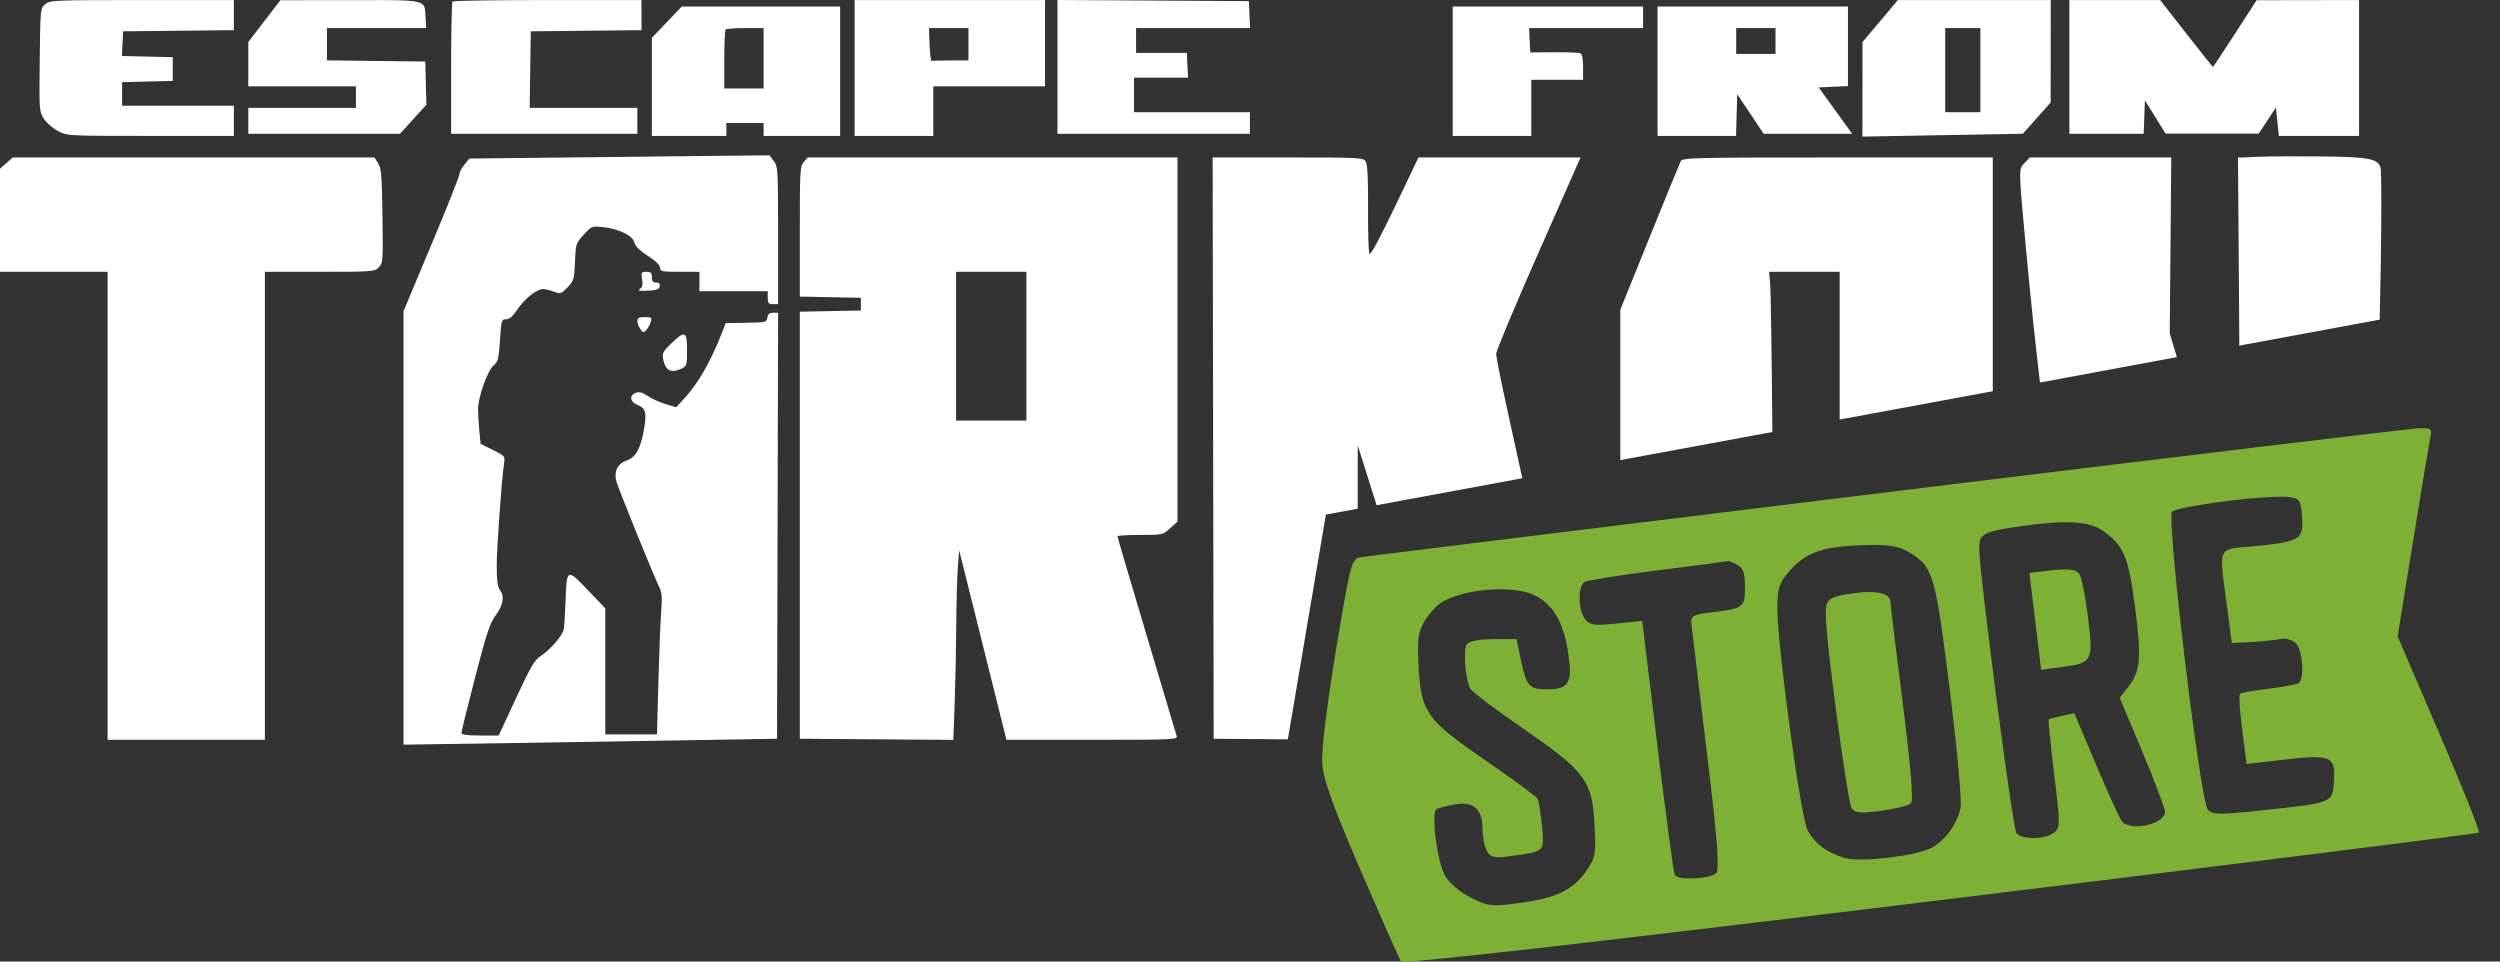<svg width="104" height="40" viewBox="0 0 104 40" fill="none" xmlns="http://www.w3.org/2000/svg">
<rect x="0" y="0" width="104" height="40" fill="#333333" stroke="none"/>
<path fill-rule="evenodd" clip-rule="evenodd" d="M1.653 2.486C1.678 0.359 1.68 0.343 1.882 0.173C2.075 0.01 2.273 0.002 5.906 0.002H9.728V0.628V1.255L7.425 1.279L5.122 1.303L5.096 1.816L5.071 2.329L6.129 2.354L7.188 2.379V2.873V3.366L6.134 3.392L5.079 3.417V3.907V4.398H7.403H9.728V5.026V5.654H6.259C2.834 5.654 2.787 5.652 2.408 5.452C2.197 5.341 1.935 5.11 1.826 4.939C1.63 4.633 1.628 4.595 1.653 2.486ZM10.33 1.748L10.997 0.878L11.665 0.008L14.559 0.005C16.868 0.002 17.461 -0.018 17.627 0.238C17.696 0.344 17.69 0.5 17.704 0.725L17.73 1.168H15.666H13.601V1.839V2.511L15.646 2.535L17.691 2.559L17.715 3.456L17.739 4.353L17.191 4.959L16.643 5.565H13.487H10.33V5.026V4.488H12.569H14.807V4.039V3.591H12.569H10.33V2.669V1.748ZM18.767 2.843C18.767 1.346 18.793 0.094 18.824 0.062C18.856 0.029 20.637 0.002 22.784 0.002H26.686V0.628V1.255L24.384 1.279L22.081 1.303L22.057 2.895L22.034 4.488H24.274H26.514V5.026V5.565H22.64H18.767V2.843ZM35.553 5.654V2.828V0.002H39.513H43.473V1.796V3.591H41.149H38.825V4.622V5.654H37.189H35.553ZM43.99 5.565V2.782V0L47.971 0.023L51.953 0.047L51.978 0.607L52.004 1.168H49.632H47.261V1.684L47.261 2.2H48.316H49.37L49.396 2.716L49.422 3.232H48.298H47.175V3.95V4.667H49.585H51.996V5.116V5.565H47.993H43.99ZM77.479 1.751L78.216 0.877L78.953 0.002H82.132H85.311L85.309 2.133L85.307 4.264L84.728 4.914L84.149 5.564L80.813 5.623L77.477 5.682L77.478 3.717L77.479 1.751ZM86.085 5.565V2.783V0.002H87.974H89.862L90.948 1.392C91.545 2.157 92.044 2.783 92.058 2.783C92.071 2.783 92.486 2.159 92.979 1.396L93.876 0.009L96.007 0.005L98.137 0.002V2.828V5.654H96.469H94.8L94.74 5.063L94.679 4.472L94.32 5.016L93.962 5.559L92.025 5.559L90.088 5.558L89.658 4.866L89.228 4.174L89.203 4.869L89.177 5.565H87.631H86.085ZM27.117 1.576L27.739 0.924L28.361 0.271H31.656H34.951V2.963V5.654H33.358H31.765V5.385V5.116H30.991H30.216V5.385V5.654H28.666H27.117V3.615V1.576ZM60.432 5.654V2.963V0.271H64.392H68.352V0.72V1.168H65.98H63.609L63.634 1.675L63.66 2.182L64.635 2.174C65.171 2.169 65.665 2.188 65.733 2.215C65.82 2.25 65.855 2.417 65.855 2.793V3.321H64.779H63.703V4.488V5.654H62.068H60.432ZM68.954 5.654V2.963V0.271H72.914H76.874V1.927V3.583L76.265 3.609L75.656 3.636L76.353 4.6L77.05 5.565H75.21H73.369L72.819 4.742L72.269 3.92L72.244 4.787L72.219 5.654H70.587H68.954ZM31.765 3.68V2.424V1.168H31.005C30.587 1.168 30.219 1.195 30.187 1.228C30.156 1.261 30.13 1.826 30.13 2.484V3.68H30.948H31.765ZM40.288 2.514V1.841V1.168H39.467H38.645L38.67 1.864C38.684 2.246 38.724 2.549 38.76 2.536C38.795 2.524 39.154 2.514 39.556 2.514H40.288ZM73.861 2.245V1.707V1.168H73.043H72.226V1.707V2.245H73.043H73.861ZM82.384 4.667V2.918V1.168H81.652H80.92V2.918V4.667H81.652H82.384ZM19.526 6.596L23.688 6.55C25.976 6.524 28.785 6.494 29.93 6.482L32.011 6.462L32.19 6.698C32.362 6.926 32.368 7.037 32.368 9.794V12.653H32.153C31.971 12.653 31.938 12.611 31.938 12.383V12.114H30.517H29.097V11.71V11.307H28.279C27.54 11.307 27.461 11.291 27.461 11.14C27.461 11.033 27.279 10.856 26.954 10.647C26.614 10.428 26.429 10.245 26.392 10.09C26.322 9.8 25.75 9.519 25.086 9.448C24.625 9.398 24.611 9.404 24.284 9.763C23.957 10.12 23.949 10.144 23.919 10.895C23.89 11.621 23.874 11.678 23.611 11.952C23.349 12.225 23.317 12.235 23.045 12.133C22.887 12.073 22.682 12.024 22.59 12.024C22.328 12.024 21.813 12.435 21.521 12.877C21.336 13.158 21.195 13.281 21.056 13.281C20.867 13.281 20.855 13.32 20.799 14.155C20.746 14.936 20.718 15.048 20.528 15.209C20.276 15.424 19.886 16.532 19.886 17.034C19.886 17.225 19.91 17.625 19.94 17.922L19.994 18.463L20.504 18.717C21.006 18.967 21.013 18.975 20.967 19.288C20.863 19.994 20.661 22.85 20.663 23.581C20.665 24.124 20.704 24.414 20.792 24.535C20.995 24.815 20.941 25.157 20.626 25.588C20.376 25.928 20.248 26.314 19.765 28.18C19.452 29.386 19.197 30.423 19.197 30.485C19.197 30.566 19.41 30.597 19.971 30.597H20.746L21.468 29.04C22.078 27.728 22.239 27.453 22.494 27.289C22.885 27.037 23.399 26.441 23.452 26.18C23.474 26.068 23.507 25.551 23.525 25.032C23.573 23.64 23.583 23.634 24.451 24.544L25.18 25.308V27.93V30.552H26.256H27.332L27.39 28.354C27.422 27.145 27.474 25.828 27.506 25.428C27.554 24.826 27.538 24.648 27.413 24.396C27.194 23.959 25.743 20.379 25.643 20.031C25.525 19.621 25.698 19.276 26.085 19.149C26.451 19.029 26.662 18.636 26.796 17.825C26.906 17.151 26.857 16.977 26.514 16.842C26.206 16.721 26.17 16.448 26.448 16.341C26.59 16.287 26.721 16.321 26.944 16.471C27.11 16.584 27.445 16.736 27.688 16.809L28.129 16.943L28.472 16.57C29.041 15.949 29.553 15.063 30.001 13.922L30.19 13.441L31.042 13.428C31.856 13.416 31.896 13.406 31.922 13.213C31.942 13.067 32.007 13.011 32.159 13.011H32.369L32.347 21.872L32.325 30.732L29.14 30.786C27.388 30.816 23.892 30.871 21.371 30.909L16.787 30.978V21.96V12.942L17.948 10.173C18.587 8.65 19.11 7.335 19.11 7.252C19.111 7.168 19.204 6.987 19.319 6.848L19.526 6.596ZM93.101 6.557L93.962 6.522C94.436 6.503 95.639 6.497 96.637 6.508C98.548 6.531 98.926 6.605 99.031 6.977C99.093 7.198 99.057 10.977 98.993 13.298L93.142 14.38L93.156 14.337L93.129 10.447L93.101 6.557ZM90.557 14.858L90.261 13.868L90.293 10.21L90.324 6.551H87.383H84.442L84.221 6.782C84.185 6.82 84.154 6.85 84.128 6.884C83.974 7.09 84.012 7.439 84.287 10.409C84.465 12.337 84.658 14.177 84.863 15.912L90.557 14.858ZM82.9 16.275V15.394V6.551H76.447C70.388 6.551 69.989 6.561 69.916 6.708C69.873 6.795 69.291 8.22 68.622 9.875L67.405 12.884L67.405 18.892V19.141L73.73 17.971C73.704 14.803 73.663 12.033 73.638 11.778L73.591 11.307H75.06H76.53V17.453L82.9 16.275ZM63.328 19.895C63.154 19.097 62.882 17.854 62.675 16.916C62.436 15.832 62.24 14.842 62.241 14.718C62.242 14.594 63.032 12.705 63.996 10.522L65.75 6.551H62.379H59.009L58.023 8.612C57.403 9.909 57.012 10.632 56.969 10.563C56.931 10.503 56.905 9.663 56.911 8.695C56.918 7.524 56.889 6.872 56.823 6.744C56.725 6.553 56.706 6.551 53.585 6.551H50.446L50.467 18.642L50.489 30.732L53.481 30.755L53.574 30.756L55.157 21.406L56.48 21.161L56.482 18.529L57.267 21.016L63.328 19.895ZM0 7.016L0.265 6.784L0.53 6.551H8.054H15.578L15.73 6.794C15.862 7.003 15.886 7.302 15.91 8.986C15.937 10.857 15.931 10.943 15.76 11.121C15.588 11.3 15.492 11.307 13.3 11.307H11.019V21.041V30.776H7.748H4.476V21.041V11.307H2.238H0V9.161V7.016ZM33.272 9.634C33.272 7.1 33.282 6.917 33.436 6.74L33.6 6.551H41.291H48.983V14.124V21.696L48.678 21.974C48.377 22.25 48.363 22.253 47.43 22.253C46.911 22.253 46.486 22.279 46.486 22.311C46.486 22.343 47.03 24.19 47.695 26.416C48.36 28.641 48.925 30.533 48.949 30.619C48.992 30.767 48.784 30.776 45.431 30.776H41.868L40.884 26.832L39.901 22.889L39.845 23.625C39.814 24.03 39.785 25.108 39.78 26.021C39.775 26.934 39.746 28.378 39.715 29.23L39.658 30.779L36.465 30.755L33.272 30.732V21.849V12.967L34.542 12.942L35.812 12.917V12.653V12.388L34.542 12.363L33.272 12.338V9.634ZM26.616 12.024C26.725 11.955 26.749 11.855 26.713 11.62C26.667 11.329 26.68 11.307 26.89 11.307C27.075 11.307 27.117 11.349 27.117 11.531C27.117 11.698 27.162 11.755 27.295 11.755C27.419 11.755 27.465 11.804 27.445 11.912C27.423 12.036 27.315 12.074 26.944 12.092C26.593 12.109 26.509 12.091 26.616 12.024ZM42.698 17.497V14.402V11.307H41.235H39.772V14.402V17.497H41.235H42.698ZM26.638 13.69C26.57 13.594 26.514 13.443 26.514 13.353C26.514 13.227 26.582 13.191 26.821 13.191C27.1 13.191 27.123 13.21 27.07 13.393C27.038 13.504 26.956 13.655 26.887 13.729C26.776 13.849 26.748 13.844 26.638 13.69ZM27.584 14.928C27.54 14.698 27.585 14.613 27.926 14.286C28.499 13.735 28.58 13.771 28.58 14.567C28.58 15.186 28.567 15.232 28.361 15.33C27.911 15.544 27.679 15.424 27.584 14.928Z" fill="white"/>
<path fill-rule="evenodd" clip-rule="evenodd" d="M78.556 20.471C66.729 21.923 56.863 23.139 56.632 23.174C56.222 23.236 56.2 23.319 55.583 27.003C55.226 29.134 54.974 31.167 55.002 31.689C55.041 32.411 55.386 33.384 56.603 36.207C57.456 38.186 58.208 39.887 58.275 39.987C58.359 40.114 65.129 39.347 80.715 37.447C92.99 35.949 103.074 34.684 103.123 34.636C103.172 34.587 102.431 32.73 101.476 30.511L99.741 26.474L100.383 22.513C100.736 20.334 101.062 18.382 101.107 18.175C101.181 17.841 101.127 17.801 100.626 17.815C100.315 17.824 90.384 19.019 78.556 20.471ZM95.675 20.908C95.731 21.054 95.777 21.432 95.777 21.749C95.777 22.451 95.55 22.559 93.719 22.728C92.212 22.866 92.303 22.654 92.645 25.246L92.843 26.752L93.68 26.707C94.141 26.683 94.682 26.626 94.883 26.581C95.089 26.536 95.365 26.616 95.513 26.764C95.802 27.052 95.877 28.26 95.616 28.421C95.528 28.476 94.962 28.579 94.359 28.652C93.755 28.724 93.224 28.821 93.178 28.867C93.131 28.913 93.176 29.588 93.277 30.367L93.46 31.782L95.047 31.598C96.978 31.373 97.168 31.459 97.091 32.52C97.027 33.402 97.046 33.395 94.112 33.709C92.356 33.897 92.041 33.894 91.848 33.686C91.529 33.346 90.111 21.535 90.359 21.288C90.554 21.094 93.302 20.701 94.709 20.666C95.356 20.649 95.599 20.71 95.675 20.908ZM87.512 22.1C88.364 22.734 88.543 23.164 88.814 25.225C89.096 27.379 89.049 27.927 88.522 28.593L88.179 29.028L89.122 31.276C89.641 32.512 90.065 33.635 90.065 33.772C90.065 34.293 88.61 34.604 88.264 34.157C88.175 34.042 87.694 32.985 87.196 31.809L86.29 29.671L85.784 29.779C85.505 29.838 85.255 29.906 85.228 29.93C85.201 29.954 85.302 30.976 85.453 32.203C85.713 34.325 85.712 34.443 85.427 34.651C85.047 34.927 84.111 34.932 83.885 34.659C83.724 34.465 82.331 23.796 82.335 22.787C82.337 22.192 82.503 22.11 84.185 21.874C85.977 21.622 86.958 21.688 87.512 22.1ZM79.429 22.979C80.421 23.581 80.505 23.866 81.105 28.648C81.412 31.102 81.617 33.337 81.56 33.613C81.419 34.285 80.902 34.987 80.33 35.281C79.688 35.612 77.399 35.878 76.761 35.696C76.001 35.479 75.488 35.096 75.191 34.524C74.903 33.969 73.939 26.878 73.937 25.3C73.936 24.52 74.014 24.258 74.374 23.832C75.119 22.951 75.844 22.705 77.8 22.672C78.612 22.658 79.031 22.737 79.429 22.979ZM72.267 23.494C72.514 23.626 72.592 23.848 72.592 24.42C72.592 25.269 72.537 25.311 71.205 25.474C70.391 25.573 70.327 25.613 70.366 25.999C70.39 26.229 70.674 28.592 70.998 31.25C71.443 34.897 71.541 36.14 71.398 36.313C71.193 36.559 69.813 36.633 69.671 36.406C69.625 36.331 69.301 33.921 68.951 31.05L68.316 25.83L67.236 25.94C66.303 26.035 66.126 26.008 65.93 25.741C65.645 25.353 65.635 24.388 65.914 24.214C66.029 24.142 67.409 23.921 68.98 23.723C70.551 23.526 71.86 23.355 71.889 23.343C71.918 23.331 72.088 23.399 72.267 23.494ZM84.934 23.774L84.423 23.839L84.668 25.851L84.912 27.863L85.766 27.752C87.048 27.584 87.091 27.502 86.858 25.651C86.749 24.784 86.585 23.98 86.494 23.865C86.332 23.661 85.983 23.641 84.934 23.774ZM63.752 24.725C64.551 25.057 65.026 25.822 65.225 27.093C65.431 28.411 65.284 28.676 64.349 28.676C63.605 28.676 63.497 28.552 63.262 27.421L63.088 26.584L62.119 26.589C61.491 26.592 61.1 26.673 61.01 26.82C60.861 27.059 60.963 28.272 61.163 28.65C61.228 28.773 62.174 29.489 63.265 30.24C65.947 32.088 66.22 32.443 66.327 34.226C66.403 35.492 66.374 35.675 66.014 36.198C65.455 37.013 64.784 37.346 63.284 37.554C62.06 37.724 61.931 37.711 61.198 37.347C60.75 37.125 60.288 36.736 60.116 36.435C59.786 35.861 59.521 33.795 59.759 33.658C59.841 33.612 60.184 33.524 60.521 33.463C61.294 33.324 61.672 33.656 61.672 34.473C61.672 34.794 61.752 35.207 61.85 35.39C62.004 35.675 62.139 35.707 62.816 35.616C64.281 35.418 64.246 35.451 64.146 34.359C64.098 33.823 64.01 33.308 63.952 33.214C63.893 33.12 62.922 32.407 61.793 31.63C59.332 29.938 59.115 29.633 59.015 27.729C58.953 26.55 58.992 26.275 59.293 25.79C59.486 25.479 59.826 25.128 60.048 25.009C61.02 24.491 62.853 24.351 63.752 24.725ZM77.187 24.67C76.073 24.82 75.953 24.905 75.95 25.548C75.945 26.591 76.856 33.385 77.033 33.626C77.178 33.824 77.414 33.843 78.269 33.727C78.85 33.648 79.401 33.508 79.494 33.416C79.605 33.305 79.49 31.903 79.151 29.228C78.87 27.017 78.64 25.125 78.64 25.023C78.64 24.691 78.068 24.552 77.187 24.67Z" fill="#7EB035"/>
</svg>
